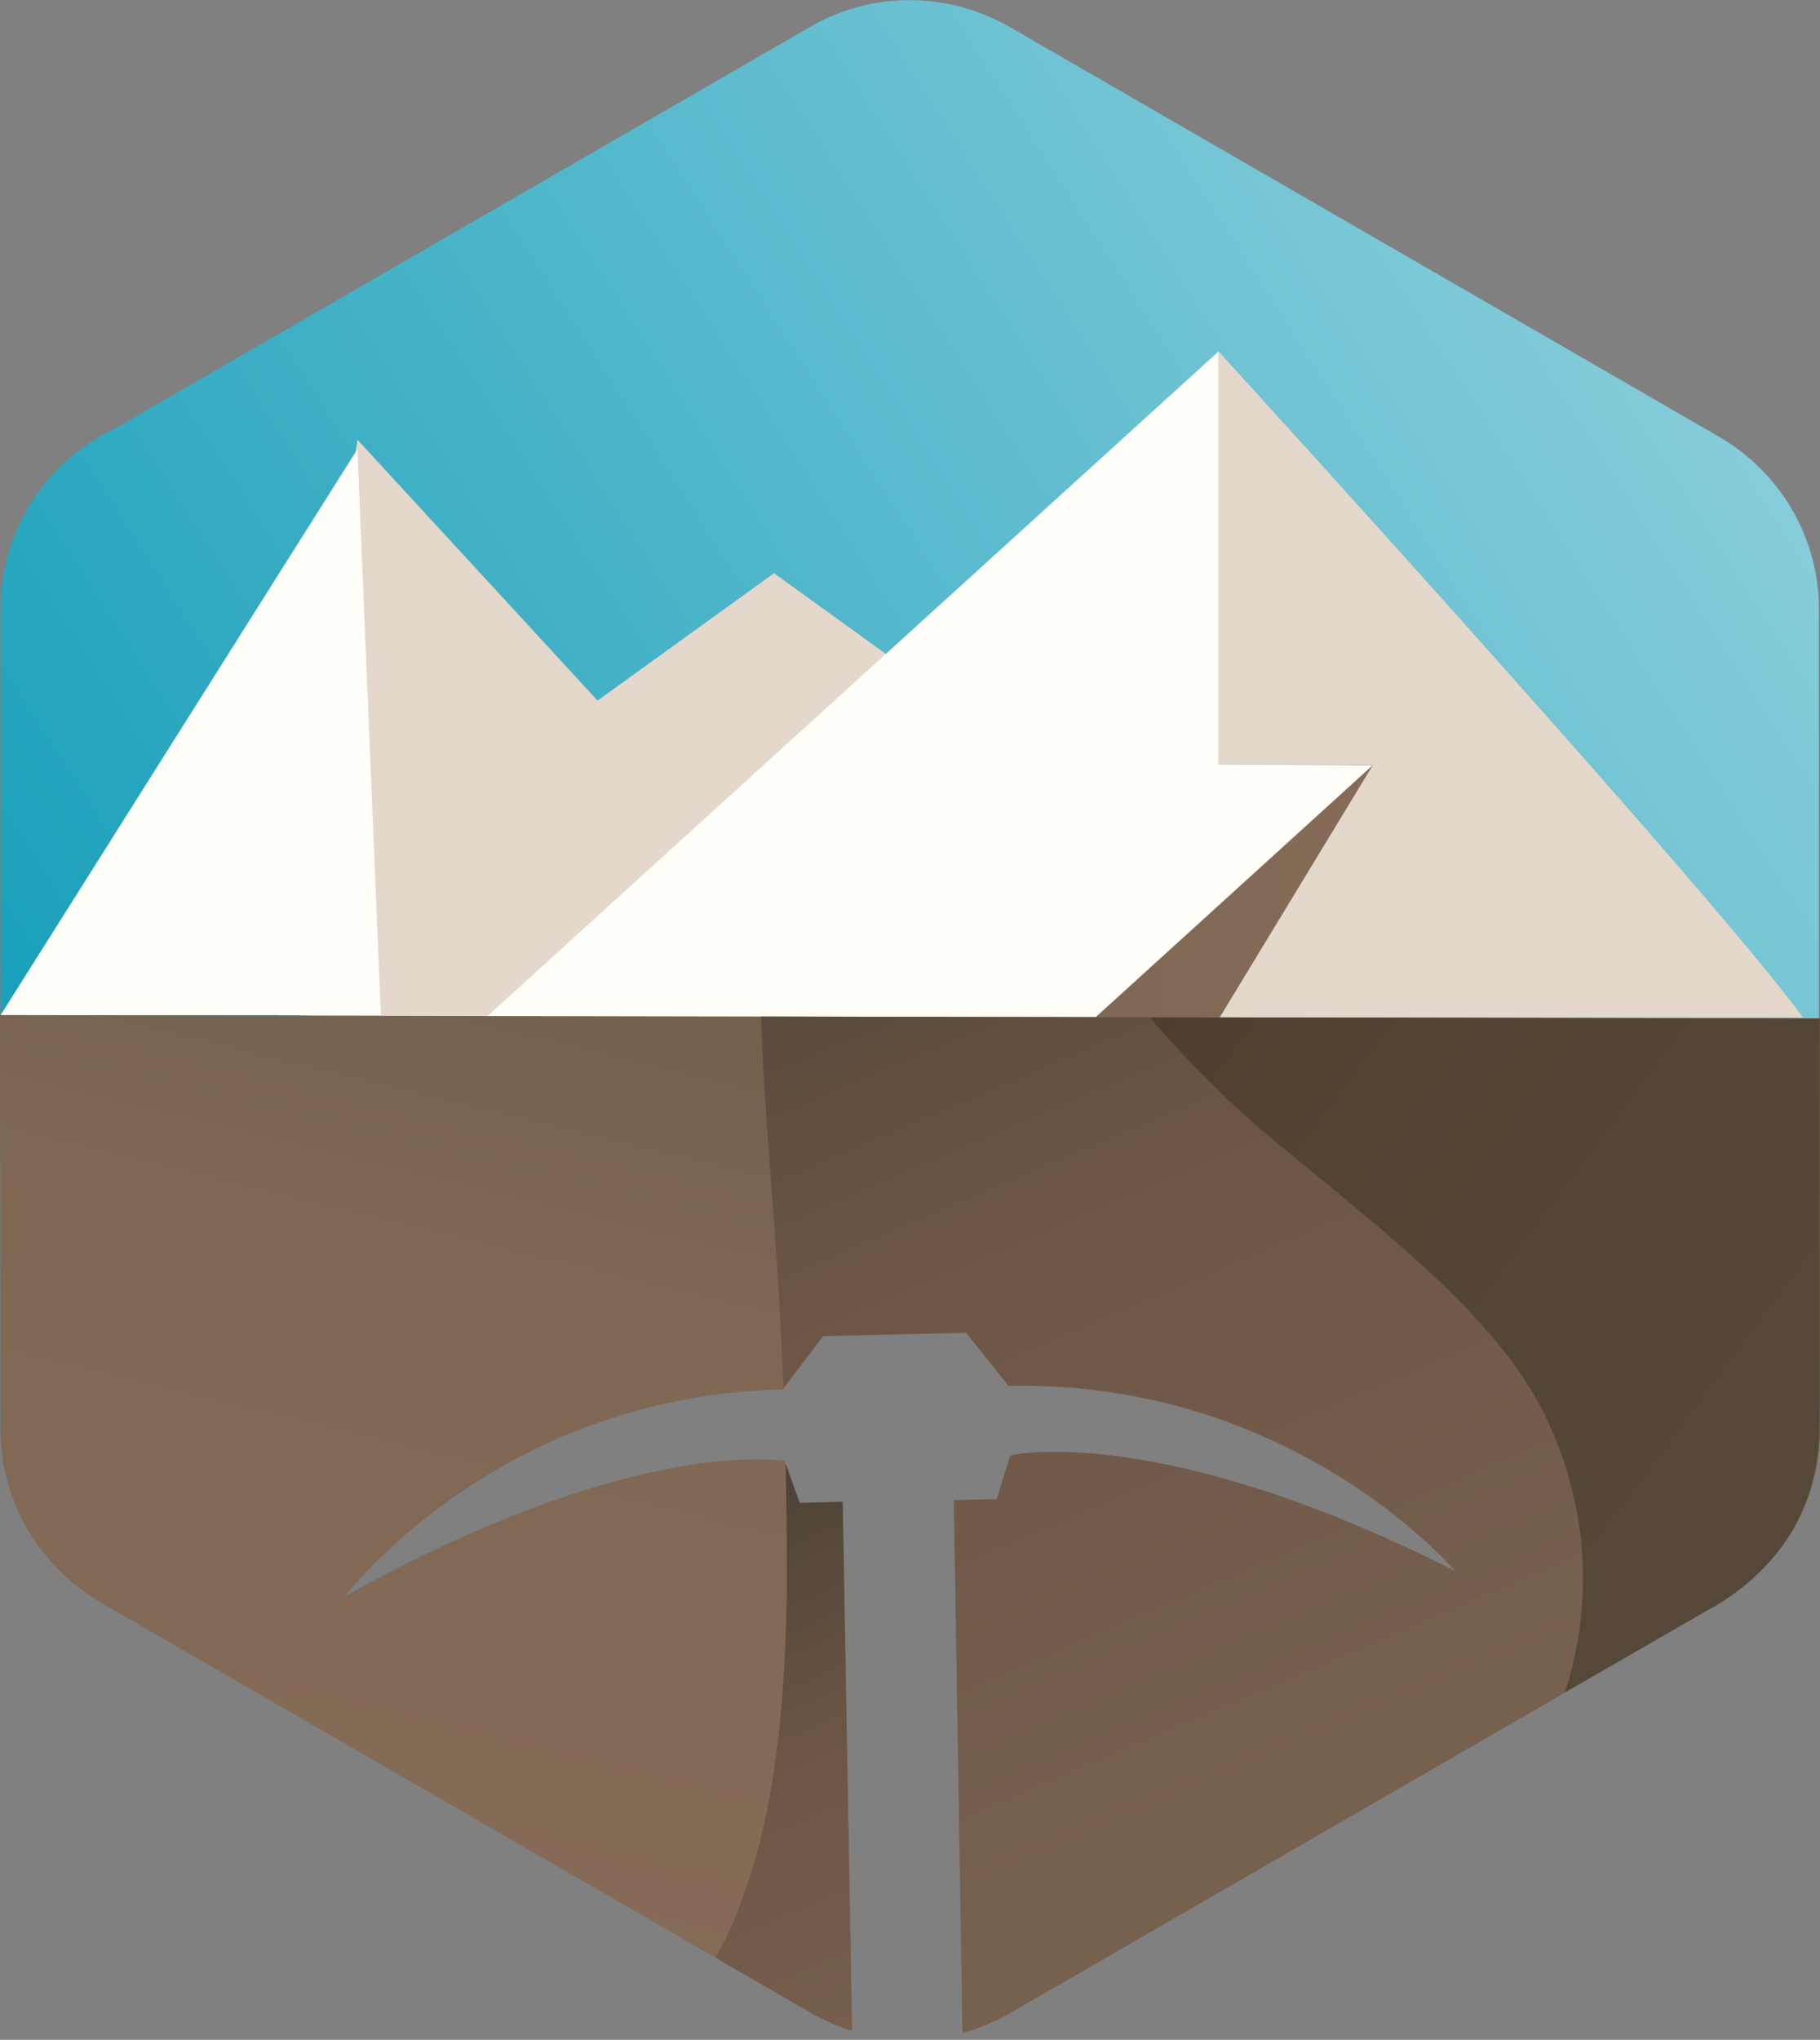 <?xml version="1.0" encoding="utf-8"?>
<!-- Generator: Adobe Illustrator 27.1.1, SVG Export Plug-In . SVG Version: 6.00 Build 0)  -->
<svg version="1.1" id="Livello_1" xmlns="http://www.w3.org/2000/svg" xmlns:xlink="http://www.w3.org/1999/xlink" x="0px" y="0px"
	 viewBox="0 0 325.9 365.1" style="enable-background:new 0 0 325.9 365.1;" xml:space="preserve">
<rect x="0" y="0" width="325.9" height="365.1" fill="#808080" stroke="none"/>
<style type="text/css">
	.st0{fill-rule:evenodd;clip-rule:evenodd;fill:url(#SVGID_1_);}
	.st1{clip-path:url(#SVGID_00000086669011959333145160000009570825379198099382_);}
	.st2{clip-path:url(#SVGID_00000022546430373658150970000014996262420275286148_);fill:#E4D7CC;}
	.st3{clip-path:url(#SVGID_00000061434684636793740730000002866541735252004997_);}
	.st4{fill-rule:evenodd;clip-rule:evenodd;fill:#FFFEF8;}
	.st5{fill:#E4D7CC;}
	.st6{fill-rule:evenodd;clip-rule:evenodd;fill:url(#SVGID_00000132774218365790431440000003220500425155310977_);}
	
		.st7{clip-path:url(#SVGID_00000037657486970326395920000008388895499497430921_);fill-rule:evenodd;clip-rule:evenodd;fill:#FFFEF8;}
	
		.st8{clip-path:url(#SVGID_00000118361566457380188460000015938384376824611516_);fill:url(#SVGID_00000062151058266673825480000017689713840043824261_);}
	.st9{clip-path:url(#SVGID_00000115506919998480392040000008381784932519740815_);}
	.st10{clip-path:url(#SVGID_00000029732122030366736080000001909366705833567130_);}
	
		.st11{clip-path:url(#SVGID_00000095300632457245689570000008332914259744980114_);fill:url(#SVGID_00000072977412490069006400000012859650916536795788_);}
	.st12{clip-path:url(#SVGID_00000135691205298853990030000005427054959879805331_);}
	.st13{fill:url(#SVGID_00000157266880258677279080000007210307671837677715_);}
	.st14{fill:url(#SVGID_00000101078555468371393300000008604305845706971047_);}
	.st15{fill:url(#SVGID_00000026863570015871478000000004758360396082563775_);}
</style>
<g>
	
		<linearGradient id="SVGID_1_" gradientUnits="userSpaceOnUse" x1="2.886" y1="208.23" x2="517.334" y2="537.668" gradientTransform="matrix(1 0 0 -1 0 492.952)">
		<stop  offset="8.418657e-03" style="stop-color:#0899B6"/>
		<stop  offset="1" style="stop-color:#D9EEF1"/>
	</linearGradient>
	<path class="st0" d="M307.7,78.1L181.1,5c-11.1-6.5-24.8-6.7-36-0.2l-124.7,72C8,82.7,0.1,95.2,0.1,109v146.6
		c0,12.8,6.9,24.5,18,30.9l126.6,73.1c2.5,1.5,5.1,2.6,7.4,3.4l-1.6-94l-7.6,0.4l-2.7-7.8c0,0-26.7-4.7-79.4,24.6
		c0,0,27.4-37.3,79.2-38.4l7.3-8.8l25.9-0.6l7.7,9.5v-0.3c52.4-1.5,81.3,34.8,80.9,34.5c-54-27.3-80.6-21.6-80.6-21.6l-2.4,7.8
		l-7.8,0.2c0,0,0.7,46.1,1.5,94.7c2.8-0.8,5.6-1.9,8.2-3.4l124.7-72c12.3-6,20.3-18.5,20.3-32.2V109
		C325.7,96.2,318.8,84.5,307.7,78.1z"/>
	<g>
		<g>
			<defs>
				<path id="SVGID_00000060733957979077020300000017909358133475684996_" d="M307.7,78.1L181.1,5c-11.1-6.5-24.8-6.7-36-0.2
					l-124.7,72C8,82.7,0.1,95.2,0.1,109v146.6c0,12.8,6.9,24.5,18,30.9l126.6,73.1c11.1,6.5,24.8,6.7,36,0.2l124.7-72
					c12.3-6,20.3-18.5,20.3-32.2V109C325.7,96.2,318.8,84.5,307.7,78.1z"/>
			</defs>
			<clipPath id="SVGID_00000101063188297254318390000002041944817554363551_">
				<use xlink:href="#SVGID_00000060733957979077020300000017909358133475684996_"  style="overflow:visible;"/>
			</clipPath>
			<g style="clip-path:url(#SVGID_00000101063188297254318390000002041944817554363551_);">
				<g>
					<defs>
						<rect id="SVGID_00000014593553662481144140000003501352739438899116_" x="-55.3" y="11.8" width="413" height="170.3"/>
					</defs>
					<clipPath id="SVGID_00000103967135083998630150000015971209623165132170_">
						<use xlink:href="#SVGID_00000014593553662481144140000003501352739438899116_"  style="overflow:visible;"/>
					</clipPath>
					<path style="clip-path:url(#SVGID_00000103967135083998630150000015971209623165132170_);fill:#E4D7CC;" d="M138.6,102.6
						L107,125.4L64,78.7l-14.2,103c12.8,0,22.7,1.8,36.9,1.8l73.8-65.1L138.6,102.6z"/>
				</g>
				<g>
					<defs>
						<rect id="SVGID_00000111180506988595703930000007481261999389429925_" x="-55.3" y="11.8" width="413" height="170.3"/>
					</defs>
					<clipPath id="SVGID_00000151533804109091450410000003325831814544972436_">
						<use xlink:href="#SVGID_00000111180506988595703930000007481261999389429925_"  style="overflow:visible;"/>
					</clipPath>
					<g style="clip-path:url(#SVGID_00000151533804109091450410000003325831814544972436_);">
						<g>
							<path class="st4" d="M218.2,136.8V62.9l-62.5,56.8L79,189.4c18,16.4,37.1,33.7,54.5,49.6l6.9-6.3L245.8,137L218.2,136.8z"/>
						</g>
						<g>
							<path class="st5" d="M218.2,62.9v73.9l27.6,0.1L133.6,239c36.3,33,191.7-52.7,191.7-52.7C325.1,180,218.2,62.9,218.2,62.9z"
								/>
						</g>
						
							<linearGradient id="SVGID_00000023980734200428757900000000034736785286164610_" gradientUnits="userSpaceOnUse" x1="133.6" y1="290.276" x2="245.8" y2="290.276" gradientTransform="matrix(1 0 0 -1 0 492.952)">
							<stop  offset="0" style="stop-color:#635643"/>
							<stop  offset="0.506" style="stop-color:#7E6754"/>
							<stop  offset="1" style="stop-color:#866C57"/>
						</linearGradient>
						
							<path style="fill-rule:evenodd;clip-rule:evenodd;fill:url(#SVGID_00000023980734200428757900000000034736785286164610_);" d="
							M245.8,137L133.6,239c11.8,10.7,22.8,20.7,32.4,29.4L245.8,137z"/>
					</g>
				</g>
				<g>
					<defs>
						<rect id="SVGID_00000170975883075574648750000000472917132881387184_" x="-55.3" y="11.8" width="413" height="170.3"/>
					</defs>
					<clipPath id="SVGID_00000132771213181416594280000018012826193527000506_">
						<use xlink:href="#SVGID_00000170975883075574648750000000472917132881387184_"  style="overflow:visible;"/>
					</clipPath>
					
						<path style="clip-path:url(#SVGID_00000132771213181416594280000018012826193527000506_);fill-rule:evenodd;clip-rule:evenodd;fill:#FFFEF8;" d="
						M68.2,181.7L64,80.4L0.1,181.7C12.9,181.7,46.9,181.7,68.2,181.7z"/>
				</g>
			</g>
		</g>
	</g>
	<g>
		<g>
			<defs>
				<path id="SVGID_00000127736419614269601570000014915576275614614670_" d="M0.1,256c0,12.8,7.1,24.6,18.2,31l126.6,73.1
					c11.1,6.5,24.8,6.7,36,0.2l124.7-72c12.5-6.7,20.3-18.5,20.3-32.2v-73.8L0,181.7L0.1,256z"/>
			</defs>
			<clipPath id="SVGID_00000145765836735291012350000012471441765979596965_">
				<use xlink:href="#SVGID_00000127736419614269601570000014915576275614614670_"  style="overflow:visible;"/>
			</clipPath>
			
				<linearGradient id="SVGID_00000077289275922656687350000013462411398804253085_" gradientUnits="userSpaceOnUse" x1="183.661" y1="371.675" x2="126.272" y2="135.037" gradientTransform="matrix(1 0 0 -1 0 492.952)">
				<stop  offset="0" style="stop-color:#635643"/>
				<stop  offset="0.506" style="stop-color:#7E6754"/>
				<stop  offset="1" style="stop-color:#866C57"/>
			</linearGradient>
			
				<path style="clip-path:url(#SVGID_00000145765836735291012350000012471441765979596965_);fill:url(#SVGID_00000077289275922656687350000013462411398804253085_);" d="
				M373.1,210.5c-16-15.8-29.9-31.4-59.9-42.7h0.1c-78.4-27.4-121.5,6.9-125.8,0.1c-5.8-9.4-4-11.7-10.8-7.9
				c-3.3,1.8-5.8,1.9-8.3,1.2c-2.7-0.7-5.5-2.2-9.5-3.3c-4-1-4.6,1-6.1,2.2c-1.3,1-3.3,1.3-9.6-2.9c-12.8-8.5-18.2,1.1-18.2,1.1
				c-27.8,51.9-75-10.9-121.4,6.3l0,0c-30.1,11.3-47.5,24.4-55.2,39.2c-11.3,21.7-2.5,44.8,9.1,53.3L129,384.4
				c6.7,5,15.3,7.9,24.1,8.8l-2.2-124.3l-7.7,0.2l-2.7-7.6c0,0-26.4-4.9-78.7,24.2c0,0,27.1-35.9,78.4-37l7.2-9.5l25.6-0.6l7.6,9.5
				l0,0c51.3-1.1,80.3,33.5,80,33.2c-53.5-27-79.7-20.7-79.7-20.7l-2.4,7.8l-7.7,0.2c0,0,1.1,66.2,2,123.1
				c5.5-1.5,10.7-3.9,15.1-7.2L359.3,257C370.9,248.5,378.4,223.8,373.1,210.5z"/>
		</g>
		<g>
			<defs>
				<path id="SVGID_00000014598237289165388550000003543133370259531706_" d="M0.1,256c0,12.8,7.1,24.6,18.2,31l126.6,73.1
					c11.1,6.5,24.8,6.7,36,0.2l124.7-72c12.5-6.7,20.3-18.5,20.3-32.2v-73.8L0,181.7L0.1,256z"/>
			</defs>
			<clipPath id="SVGID_00000101097277855189719980000012488001940828905650_">
				<use xlink:href="#SVGID_00000014598237289165388550000003543133370259531706_"  style="overflow:visible;"/>
			</clipPath>
			<g style="clip-path:url(#SVGID_00000101097277855189719980000012488001940828905650_);">
				<g>
					<defs>
						<rect id="SVGID_00000109734926321966298750000001398017862923965605_" x="-106.1" y="182" width="519" height="233"/>
					</defs>
					<clipPath id="SVGID_00000162322281448466166700000005131187120707212163_">
						<use xlink:href="#SVGID_00000109734926321966298750000001398017862923965605_"  style="overflow:visible;"/>
					</clipPath>
					<g style="clip-path:url(#SVGID_00000162322281448466166700000005131187120707212163_);">
						<g>
							<defs>
								<path id="SVGID_00000117651732527967351400000012084874017814716586_" d="M307.8,78.1L181.2,5c-11.1-6.5-24.8-6.7-36-0.2
									l-124.7,72C8.2,82.7,0.3,95.2,0.3,109v146.6c0,12.8,6.9,24.5,18,30.9l126.6,73.1c11.1,6.5,24.8,6.7,36,0.2l125-71.6
									c12.3-6,19.9-18.8,19.9-32.6V109C325.8,96.2,318.9,84.5,307.8,78.1z"/>
							</defs>
							<clipPath id="SVGID_00000145752306113474021640000004448376768227626389_">
								<use xlink:href="#SVGID_00000117651732527967351400000012084874017814716586_"  style="overflow:visible;"/>
							</clipPath>
							
								<linearGradient id="SVGID_00000010271566049386108720000001012125431801777054_" gradientUnits="userSpaceOnUse" x1="137.538" y1="358.745" x2="308.707" y2="230.631" gradientTransform="matrix(1 0 0 -1 0 492.952)">
								<stop  offset="0" style="stop-color:#3F322A"/>
								<stop  offset="0.506" style="stop-color:#514232"/>
								<stop  offset="1" style="stop-color:#564839"/>
							</linearGradient>
							
								<path style="clip-path:url(#SVGID_00000145752306113474021640000004448376768227626389_);fill:url(#SVGID_00000010271566049386108720000001012125431801777054_);" d="
								M359.2,257.7l-98.5,73.1l0,0c19.6-14.5,30.7-46.5,15.7-77.2c-8.6-17.5-29.5-33.2-47.8-48.4c-16.7-13.8-32.1-31.9-41.3-49.1
								c-16.9-31.6-16,20.2-17.1,8.4c-1.7-18.1-16.7-4.5-16.7-4.5l0,0c1.1-1.1,2.1-2.4,5.4-1.5c4,1.1,6.8,2.6,9.5,3.3
								c2.5,0.7,5,0.6,8.3-1.2c6.8-3.9,5-1.5,10.8,7.9c4.2,6.8,47.4-27.4,125.8-0.1h-0.1c30.1,11.3,36,20.8,53.3,35.4
								C383.7,214.8,370.8,249.1,359.2,257.7z"/>
						</g>
					</g>
				</g>
			</g>
		</g>
		<g>
			<defs>
				<path id="SVGID_00000127757592488977767660000009890918616039288993_" d="M0.1,256c0,12.8,7.1,24.6,18.2,31l126.6,73.1
					c11.1,6.5,24.8,6.7,36,0.2l124.7-72c12.5-6.7,20.3-18.5,20.3-32.2v-73.8L0,181.7L0.1,256z"/>
			</defs>
			<clipPath id="SVGID_00000096739935788954462990000016116699995594994609_">
				<use xlink:href="#SVGID_00000127757592488977767660000009890918616039288993_"  style="overflow:visible;"/>
			</clipPath>
			<g style="clip-path:url(#SVGID_00000096739935788954462990000016116699995594994609_);">
				<g>
					
						<linearGradient id="SVGID_00000121991571989257592330000005577856423735411594_" gradientUnits="userSpaceOnUse" x1="108.895" y1="218.265" x2="149.592" y2="122.713" gradientTransform="matrix(1 0 0 -1 0 492.952)">
						<stop  offset="0" style="stop-color:#4B4235"/>
						<stop  offset="0.506" style="stop-color:#6E5646"/>
						<stop  offset="1" style="stop-color:#76604E"/>
					</linearGradient>
					<path style="fill:url(#SVGID_00000121991571989257592330000005577856423735411594_);" d="M150.9,268.8l-7.7,0.2l-2.5-7
						c0.1,6,0.2,12.5,0.2,19.4c0,2.5,0,5-0.1,7.4l0,0c0,0.1,0,0.3,0,0.4c-0.5,21.4-3.2,38-7.6,49.9c-11.2,32.2-30.5,25.6-30.5,25.6
						l26.3,19.5c6.7,5,15.3,7.9,24.1,8.8L150.9,268.8z"/>
					
						<linearGradient id="SVGID_00000063622707914451085500000008666780524249704380_" gradientUnits="userSpaceOnUse" x1="144.708" y1="367.931" x2="227.422" y2="173.732" gradientTransform="matrix(1 0 0 -1 0 492.952)">
						<stop  offset="0" style="stop-color:#4B4235"/>
						<stop  offset="0.506" style="stop-color:#6E5646"/>
						<stop  offset="1" style="stop-color:#76604E"/>
					</linearGradient>
					<path style="fill:url(#SVGID_00000063622707914451085500000008666780524249704380_);" d="M260.8,330.2
						c19.6-14.5,30.7-46.5,15.7-77.2c-8.6-17.5-29.5-33.2-47.8-48.4c-16.7-13.8-32.1-31.9-41.3-49.1c-16.9-31.6-21.4,3.1-22.5-8.7
						c-1.7-18.1-11.3,12.5-11.3,12.6c-0.2,0.2-0.4,0.4-0.7,0.6c-1,0.8-2.4,1.1-5.8-0.6c-1.1-0.5-2.3-1.3-3.8-2.3
						c-0.5-0.4-1-0.6-1.5-0.9c0.6-2.5,1.2-5.5,1.5-6.3c0-9.2,0.2-33.6-3.1-15.4c-1.3,7.2-2.2,13.7-2.8,19.7
						c-1.1-0.3-2.2-0.5-3.1-0.6c0.4,0.1,1.7,0.5,3,1.8c-3,30.4,1.3,49.7,3,93l7.1-9.3l25.6-0.6l7.6,9.5l0,0
						c51.3-1.1,80.3,33.5,80,33.2c-53.5-27-79.7-20.7-79.7-20.7l-2.4,7.8l-7.7,0.2c0,0,1.1,66.2,2,123.1c5.5-1.5,10.7-3.9,15.1-7.2
						l116-86.2l0,0L260.8,330.2z"/>
					
						<linearGradient id="SVGID_00000147184298826430511490000014004249189618125477_" gradientUnits="userSpaceOnUse" x1="142.76" y1="342.98" x2="143.773" y2="340.602" gradientTransform="matrix(1 0 0 -1 0 492.952)">
						<stop  offset="0" style="stop-color:#4B4235"/>
						<stop  offset="0.506" style="stop-color:#6E5646"/>
						<stop  offset="1" style="stop-color:#76604E"/>
					</linearGradient>
					<path style="fill:url(#SVGID_00000147184298826430511490000014004249189618125477_);" d="M143.5,151.7c0.1-1.9,0-2.2-0.2-1.7
						C143.2,153.1,143.3,154.4,143.5,151.7z"/>
				</g>
			</g>
		</g>
	</g>
</g>
</svg>
